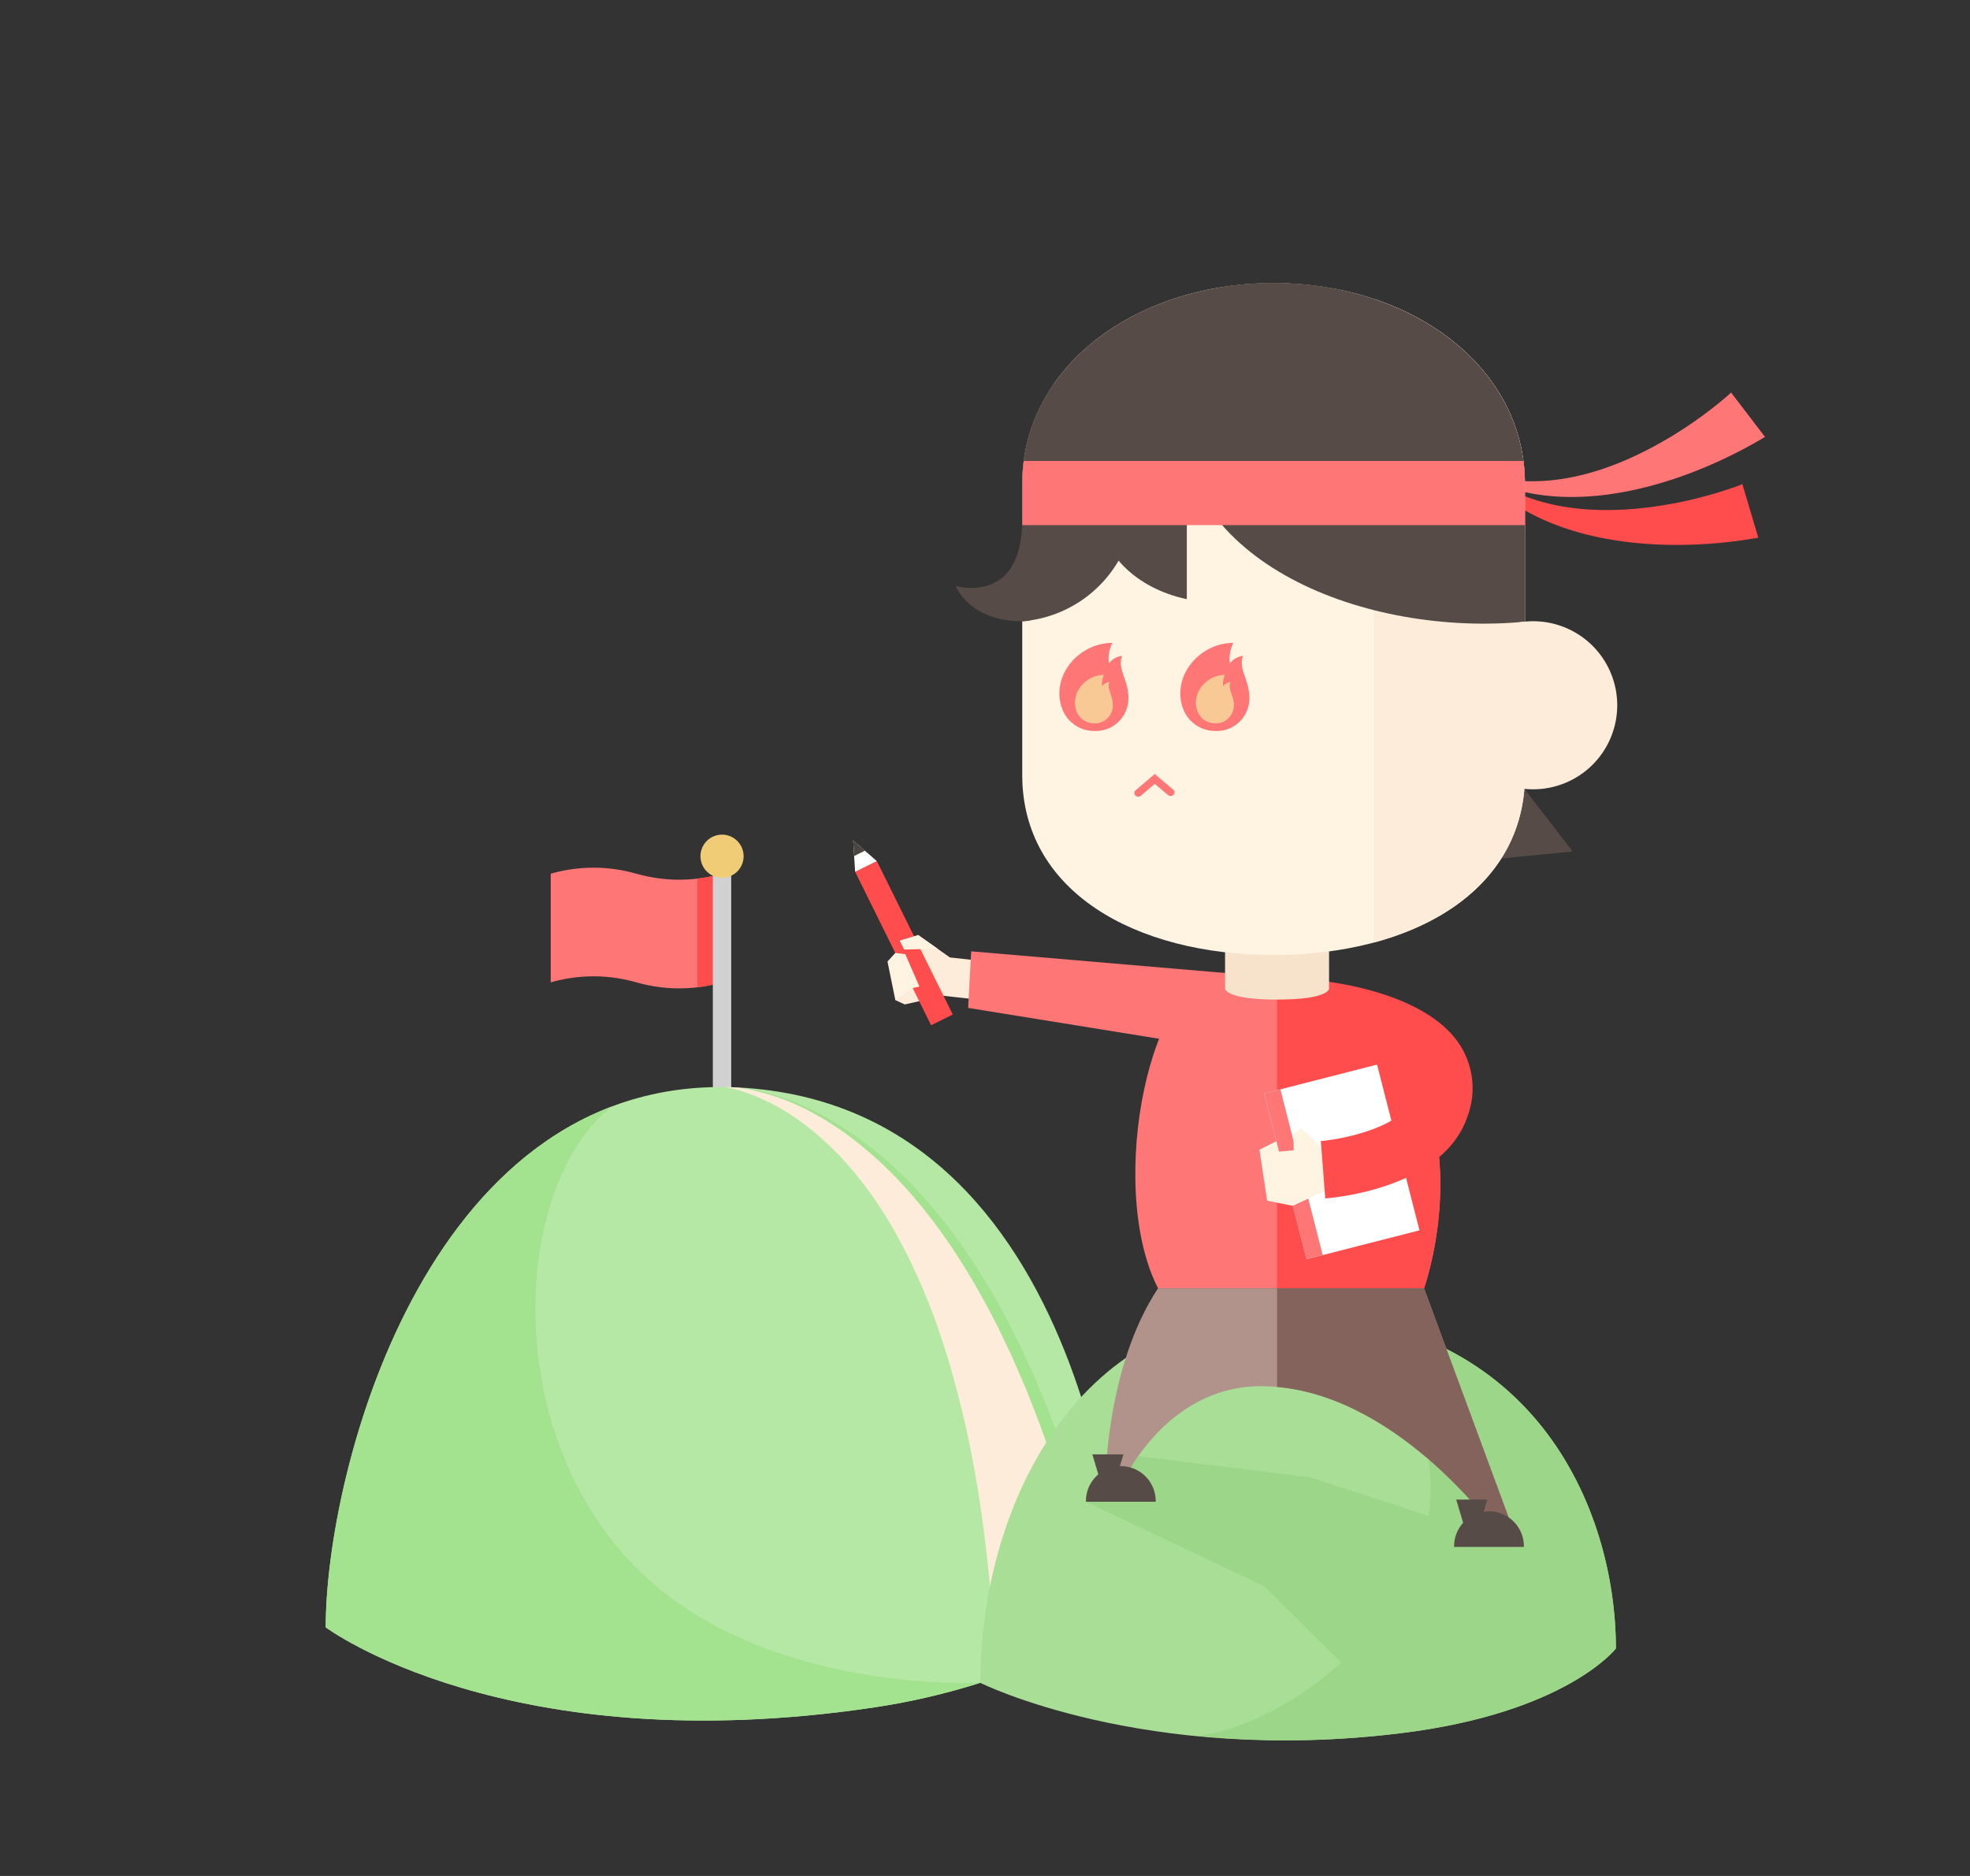 <svg xmlns="http://www.w3.org/2000/svg" width="315" height="300" viewBox="0 0 315 300"><rect x="0" y="0" width="315" height="300" fill="#333333" stroke="none"/><defs><clipPath id="b"><path transform="translate(30 243)" fill="none" stroke="#707070" opacity=".1" d="M0 0H315V300H0z"/></clipPath><clipPath id="c"><path fill="none" d="M0 0H245.261V273.295H0z"/></clipPath><clipPath id="d"><path d="M45.207,520.51s28.89,21.62,87.822,12.785c23.856-3.576,39.526-14.159,39.526-14.159s-2.482-80.7-60.1-84.879c-1.382-.1-2.744-.149-4.076-.149-47.27-.005-63.169,61.616-63.169,86.4" transform="translate(-45.207 -434.108)" fill="none"/></clipPath><clipPath id="e"><path d="M358.287,600.752s26.22,13.375,67.225,8.339c26.46-3.249,34.4-13.542,34.4-13.542,0-22.338-13.084-53.806-54.221-53.806-32.2,0-47.408,31.166-47.408,59.009" transform="translate(-358.287 -541.743)" fill="none"/></clipPath><clipPath id="f"><path d="M297.79,321.192l3.466-1.716-3.781-3.29Z" transform="translate(-297.475 -316.185)" fill="none"/></clipPath><clipPath id="g"><path d="M436.045,429.939h42.532s7.373-20.477-2.686-37.362c-4.862-8.161-15.475-11.988-29.128-13.065-.156-.012-.309-.018-.463-.018-11.524,0-18.575,34.1-10.254,50.445" transform="translate(-432.412 -379.494)" fill="none"/></clipPath><clipPath id="h"><path d="M378.337,81.642v46.569c0,18.575,18,28.788,40.191,28.788s40.187-10.211,40.187-28.788V81.642c0-18.57-18-32.094-40.191-32.094s-40.187,13.517-40.187,32.094" transform="translate(-378.337 -49.548)" fill="none"/></clipPath><clipPath id="i"><path d="M418.524,49.549c-22.2,0-40.187,13.516-40.187,32.093v46.569c0,18.575,18,28.788,40.191,28.788s40.187-10.211,40.187-28.788V81.642c0-18.575-17.991-32.093-40.187-32.093Z" transform="translate(-378.337 -49.549)" fill="none"/></clipPath><clipPath id="a"><path d="M0 0H315V300H0z"/></clipPath></defs><g clip-path="url(#a)"><g transform="translate(-30 -243)" clip-path="url(#b)"><g transform="translate(66.967 271.705)"><g clip-path="url(#c)"><path d="M173.371,331.1a25.356,25.356,0,0,1-6.848-.965v.008a24.772,24.772,0,0,0-13.695,0v17.374a24.772,24.772,0,0,1,13.695,0v-.008a24.773,24.773,0,0,0,13.7,0V330.132a25.356,25.356,0,0,1-6.848.965" transform="translate(-101.734 -219.123)" fill="#ff7677"/><path d="M222.962,350.2a23.972,23.972,0,0,0,3.943-.787V332.036a23.974,23.974,0,0,1-3.943.787Z" transform="translate(-148.42 -221.028)" fill="#ff4d4d"/><path d="M231.827,368.546a1.471,1.471,0,0,1-1.471-1.471V324.19a1.471,1.471,0,1,1,2.941,0v42.885a1.471,1.471,0,0,1-1.471,1.471" transform="translate(-153.342 -214.826)" fill="#d1d1d1"/><path d="M224.439,316.824a3.449,3.449,0,1,0,3.449-3.449,3.449,3.449,0,0,0-3.449,3.449" transform="translate(-149.403 -208.606)" fill="#efcc75"/><path d="M112.454,434.257C62.021,430.6,45.208,495.025,45.208,520.51c0,0,28.89,21.621,87.822,12.785,23.856-3.577,39.526-14.159,39.526-14.159s-2.482-80.7-60.1-84.879" transform="translate(-30.094 -288.975)" fill="#b5e8a4"/><path d="M281.528,528.373c-1.381-29.27-7.1-69.571-32.169-88.2-4.088-2.87-8.7-5.3-13.7-6.062,5.514.016,10.886,1.938,15.725,4.5,21.127,11.559,33.136,36.75,40.282,58.779a263.328,263.328,0,0,1,7.377,28.85Z" transform="translate(-156.875 -288.98)" fill="#a3e28e"/><path d="M279.175,528.366c-.908-19.5-3.259-39.161-9.942-57.583-4.415-11.7-10.765-23.266-20.941-30.888a33.99,33.99,0,0,0-9.2-4.942,17.973,17.973,0,0,0-3.432-.844,19.836,19.836,0,0,1,4.451.478,36.937,36.937,0,0,1,9.755,3.645c.565.317,1.418.817,1.985,1.139.484.279,1.808,1.176,2.313,1.491,10.642,7.4,18.359,18.317,24.3,29.687,1.024,1.864,2.307,4.7,3.246,6.624.442,1.041,1.757,4.044,2.193,5.071,1.819,4.474,3.561,9.214,5.051,13.814a280.632,280.632,0,0,1,7.737,30.179l-17.519,2.129" transform="translate(-156.875 -288.973)" fill="#fcecd9"/><path d="M405.7,541.743c-32.2,0-47.408,31.459-47.408,59.3,0,0,26.22,13.082,67.224,8.046,26.46-3.249,34.4-13.542,34.4-13.542,0-22.338-13.084-53.806-54.221-53.806" transform="translate(-238.503 -360.625)" fill="#a8de96"/></g><g clip-path="url(#d)" transform="translate(15.114 145.133)"><path d="M60.848,429.2c-15.735,12.385-18.111,51.714,3.941,73.791C85.119,523.346,119.8,521.31,119.8,521.31L78.787,545.193,0,534.107,9.93,467.993l41.163-45.939Z" transform="translate(-15.113 -426.084)" fill="#a3e28e"/></g><g clip-path="url(#e)" transform="translate(119.784 181.118)"><path d="M480.183,528.828c39.133,29.826-1.618,66.682-22.416,67.41l12.165,24.321L541.058,608.4V548.216l-22.84-19.835-35.11-6.711Z" transform="translate(-424.509 -528.382)" fill="#9cd689"/></g><g clip-path="url(#c)"><path d="M414.807,609.817l29.842,3.669,34.185,11.132L485.1,630.5,457.317,650.7l-20.008-19.8-28.486-13.506Z" transform="translate(-272.143 -405.94)" fill="#9cd689"/><path d="M347.071,378.75l-13.91-1.539.073-6.241,13.909,1.539Z" transform="translate(-221.777 -246.945)" fill="#fcecd9"/><path d="M321.279,361.37l5.082,3.593-.019,5.893-7.2,1.622-1.5-.689Z" transform="translate(-211.442 -240.555)" fill="#fcecd9"/><path transform="translate(99.769 110.714) rotate(-26.337)" fill="#ff4d4d" d="M0 0H3.867V27.378H0z"/></g><g clip-path="url(#f)" transform="translate(99.453 105.709)"><path d="M297.78,321.194l3.466-1.716-3.785-3.288Z" transform="translate(-297.465 -316.188)" fill="#fff"/><path d="M296.341,317.056l-.228-3.573,2.7,2.347Z" transform="translate(-296.568 -314.386)" fill="#4c443e"/></g><g clip-path="url(#c)"><path d="M313.891,371.343l1.252-1.366,1.6.193L319,375.355l-.974.2-2.879,1.962Z" transform="translate(-208.949 -246.284)" fill="#fff3e2"/><path d="M322.656,361.37l-2.951.9.725,1.432,5.315-.151Z" transform="translate(-212.82 -240.555)" fill="#fff3e2"/><path d="M393.534,372.662,352.943,369.2l-.492,9.047,35.669,5.765Z" transform="translate(-234.618 -245.77)" fill="#ff7677"/><path d="M436.044,429.939c-8.432-16.561-1.08-51.357,10.718-50.426,13.654,1.077,24.266,4.9,29.128,13.064,10.059,16.885,2.686,37.362,2.686,37.362Z" transform="translate(-287.845 -252.62)" fill="#ff7677"/></g><g clip-path="url(#g)" transform="translate(144.566 126.874)"><path d="M500.211,428.889V377.917l5.335,2.457,21.2,12.553,1.909,33.128-4.945,2.835Z" transform="translate(-477.544 -378.444)" fill="#ff4d4d"/></g><g clip-path="url(#c)"><path d="M469.023,530.379H426.491c-8.432,12.723-8.432,31.414-8.432,31.414h2.57s6.86-15.76,22.314-15.76c21.307,0,37.936,23.633,37.936,23.633h2.659Z" transform="translate(-278.291 -353.06)" fill="#b2938c"/><path transform="matrix(0.969, -0.248, 0.248, 0.969, 165.161, 146.165)" fill="#fff" d="M0 0H18.638V27.353H0z"/><path d="M500.8,462.37l2.594-.656-6.77-26.509-2.594.656Z" transform="translate(-328.861 -289.705)" fill="#ff7677"/><path d="M502.476,460.94l-7.564.74-.427-1.671-2.7,1.359,1.232,8.155,4.1.819,5.644-2.612Z" transform="translate(-327.372 -306.216)" fill="#fff3e2"/><path d="M508.1,458.309l-.064-3.627,1.256-.857L512.5,456.9Z" transform="translate(-338.184 -302.099)" fill="#fff3e2"/><path d="M517.155,417.74l-.706-9.174c4.178-.337,13.29-2.47,14.738-6.908a3.629,3.629,0,0,0-.259-3.5c-1.245-1.865-4.576-3.63-9.137-4.842a48.528,48.528,0,0,0-7.7-1.369l.7-9.174c1.823.137,17.98,1.594,23.784,10.263a12.815,12.815,0,0,1,1.363,11.479c-3.733,11.439-20.84,13.078-22.779,13.227" transform="translate(-342.216 -254.801)" fill="#ff4d4d"/><path d="M523.71,530.379h-23.5v15.773c20.052,1.774,35.353,23.515,35.353,23.515h2.659Z" transform="translate(-332.978 -353.06)" fill="#84635d"/><path d="M408.811,621.14c0-.038-.006-.074-.006-.114a5.577,5.577,0,0,1,11.155,0c0,.039-.005.076-.006.114Z" transform="translate(-272.131 -409.689)" fill="#564b46"/><path d="M413.229,614.372h2.247l1.359-4.555H411.87Z" transform="translate(-274.171 -405.94)" fill="#564b46"/><path d="M584.893,642.757c0-.038-.006-.074-.006-.114a5.577,5.577,0,0,1,11.155,0c0,.039-.005.076-.006.114Z" transform="translate(-389.344 -424.079)" fill="#564b46"/><path d="M587.253,635.989H589.5l1.359-4.555h-4.966Z" transform="translate(-390.014 -420.33)" fill="#564b46"/><path d="M638.806,147.6c-13.443,2.388-31.018,1.626-41.861-7.53a29.386,29.386,0,0,1-4.125-4.393,28.836,28.836,0,0,0,4.769,3.479c8.462,4.758,18.641,4.683,27.931,2.915a67.286,67.286,0,0,0,9.537-2.577c.269-.1.963-.345,1.2-.46l2.549,8.566" transform="translate(-394.625 -90.319)" fill="#ff4d4d"/><path d="M639.585,108.985c-11.712,7.019-28.405,12.564-41.8,7.87a29.4,29.4,0,0,1-5.419-2.636,28.837,28.837,0,0,0,5.695,1.554c9.6,1.433,19.086-2.262,27.138-7.222a67.237,67.237,0,0,0,7.994-5.8c.216-.19.777-.666.958-.858l5.432,7.1" transform="translate(-394.324 -67.824)" fill="#ff7677"/><path d="M491.965,340.833H475.336v15.452s0,1.746,8.317,1.746,8.316-1.746,8.316-1.746Z" transform="translate(-316.419 -226.884)" fill="#f7e2cb"/><path d="M605.335,287.853l-5.214,12.591,13.862-1.369Z" transform="translate(-399.486 -191.617)" fill="#564b46"/><path d="M418.527,49.548c22.2,0,40.187,13.518,40.187,32.093v46.57c0,18.577-17.992,28.788-40.187,28.788s-40.191-10.213-40.191-28.788V81.641c0-18.577,17.992-32.093,40.187-32.093" transform="translate(-251.849 -32.983)" fill="#fff3e2"/><path d="M546.508,57.125V160.052c14.216-3.808,24.155-12.991,24.155-26.8V86.685c0-13.8-9.939-24.815-24.155-29.56" transform="translate(-363.796 -38.027)" fill="#fcecd9"/></g><g clip-path="url(#h)" fill="#564b46" transform="translate(126.488 16.565)"><path d="M429.175,115.592v28.465c-8.065-1.687-14-7.418-14-14.232s5.936-12.545,14-14.233" transform="translate(-402.857 -93.512)"/><path d="M453.012,36.7c-.824,25.915,30.477,37.414,55.4,34.991,24.867-2.416,35.07-15.529,35.07-34.991S523.232,1.47,498.247,1.47,453.627,17.253,453.011,36.7" transform="translate(-428.036 -17.544)"/><path d="M314.919,113.681a19.636,19.636,0,1,0,19.638-19.636,19.636,19.636,0,0,0-19.638,19.636v0Z" transform="translate(-336.121 -79.169)"/><path transform="translate(-20.875 -16.565)" d="M0 0H71.867V43.87H0z"/><path d="M356.924,128.685c0,13.8-10.758,10.6-10.758,10.6a10.056,10.056,0,0,0,10.758,5.644c8.322-.984,0-16.245,0-16.245" transform="translate(-356.922 -102.228)"/></g><g clip-path="url(#c)"><path d="M357.125,162.676s8.38,16.257,0,16.257c-8.53,0-10.659-5.654-10.659-5.654s10.659,3.2,10.659-10.6" transform="translate(-230.634 -108.289)" fill="#564b46"/><path d="M582.513,224.74A13.438,13.438,0,1,0,595.951,211.3a13.438,13.438,0,0,0-13.438,13.438" transform="translate(-387.764 -140.658)" fill="#fcecd9"/></g><g clip-path="url(#i)" transform="translate(126.488 16.565)"><path transform="translate(0 28.449)" fill="#ff7677" d="M0 0H80.378V10.253H0z"/></g><g clip-path="url(#c)"><path d="M435.2,284.373l2.948,2.5a.556.556,0,0,1,.043.822.651.651,0,0,1-.878.04l-2.111-1.791-2.23,1.9a.651.651,0,0,1-.878-.039.556.556,0,0,1,.041-.822Z" transform="translate(-287.524 -189.3)" fill="#ff7677"/><path d="M404.56,221.662a5.772,5.772,0,0,0-.551,3.277,3.205,3.205,0,0,1,2.1-1.209c-.762,2.224,1.029,3.735,1.029,6.832a5.232,5.232,0,0,1-5.476,5.182,5.454,5.454,0,0,1-5.106-3.509c-1.943-5.129,2.527-10.572,8.007-10.572" transform="translate(-263.667 -147.555)" fill="#ff7677"/><path d="M408.182,236.986a3.173,3.173,0,0,0-.3,1.8,1.763,1.763,0,0,1,1.152-.665c-.419,1.223.566,2.054.566,3.756a2.877,2.877,0,0,1-3.011,2.849,3,3,0,0,1-2.807-1.93c-1.069-2.82,1.389-5.813,4.4-5.813" transform="translate(-268.617 -157.756)" fill="#f9c995"/><path d="M462.414,221.662a5.773,5.773,0,0,0-.551,3.277,3.205,3.205,0,0,1,2.1-1.209c-.762,2.224,1.029,3.735,1.029,6.832a5.232,5.232,0,0,1-5.476,5.182,5.454,5.454,0,0,1-5.106-3.509c-1.943-5.129,2.527-10.572,8.007-10.572" transform="translate(-302.179 -147.555)" fill="#ff7677"/><path d="M466.035,236.986a3.173,3.173,0,0,0-.3,1.8,1.763,1.763,0,0,1,1.152-.665c-.419,1.223.566,2.054.566,3.756a2.877,2.877,0,0,1-3.011,2.849,3,3,0,0,1-2.807-1.93c-1.069-2.82,1.389-5.813,4.4-5.813" transform="translate(-307.128 -157.756)" fill="#f9c995"/></g></g></g></g></svg>